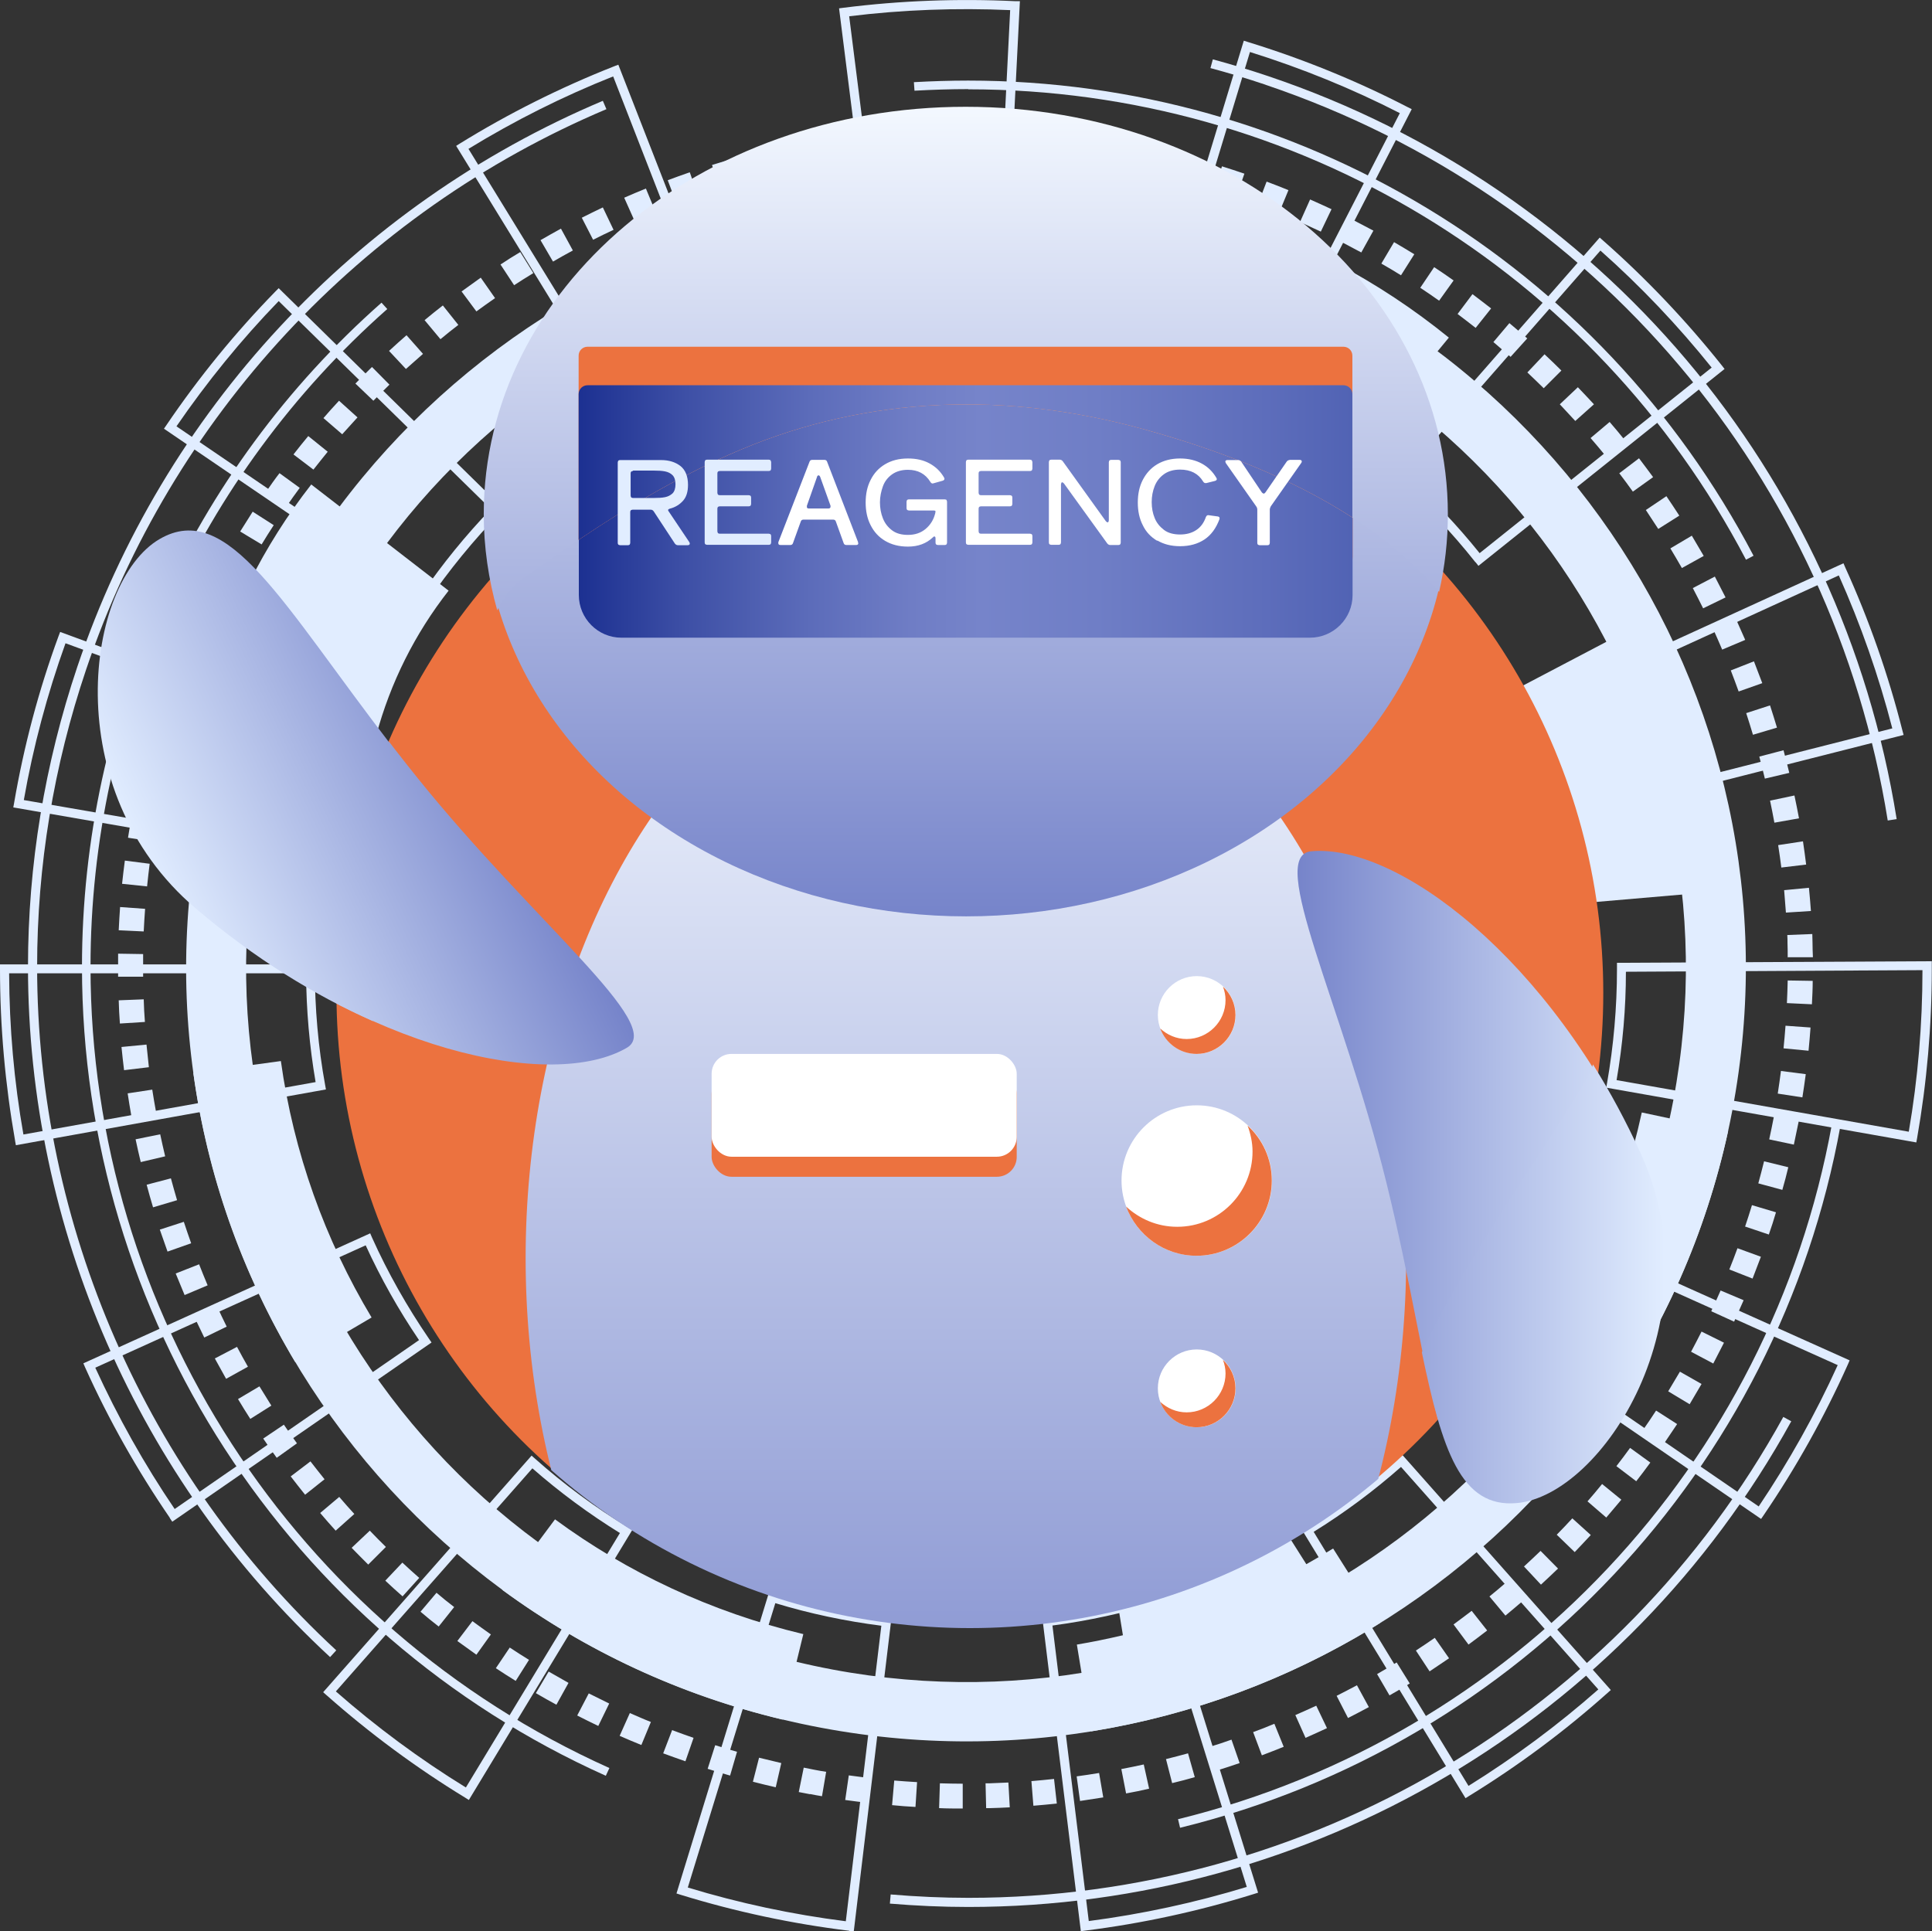 <?xml version="1.0" encoding="UTF-8"?>
<svg id="a" xmlns="http://www.w3.org/2000/svg" xmlns:xlink="http://www.w3.org/1999/xlink" viewBox="0 0 97.33 97.31">
  <rect x="0" y="0" width="97.33" height="97.31" fill="#333333" stroke="none"/>
  <defs>
    <clipPath id="b">
      <circle cx="48.86" cy="50.12" r="31.91" style="fill: none;"/>
    </clipPath>
    <linearGradient id="c" data-name="Dégradé sans nom 7" x1="3596.57" y1="95.13" x2="3596.57" y2="31.66" gradientTransform="translate(3645.23) rotate(-180) scale(1 -1)" gradientUnits="userSpaceOnUse">
      <stop offset="0" stop-color="#7684ca"/>
      <stop offset="1" stop-color="#f3f8ff"/>
    </linearGradient>
    <linearGradient id="d" data-name="Dégradé sans nom 37" x1="3596.55" y1="46.17" x2="3596.55" y2="5.11" gradientTransform="translate(3645.23) rotate(-180) scale(1 -1)" gradientUnits="userSpaceOnUse">
      <stop offset="0" stop-color="#7684ca"/>
      <stop offset="1" stop-color="#f3f8ff"/>
    </linearGradient>
    <linearGradient id="e" data-name="Dégradé sans nom 47" x1="3561.21" y1="59.48" x2="3579.85" y2="59.48" gradientTransform="translate(3645.23) rotate(-180) scale(1 -1)" gradientUnits="userSpaceOnUse">
      <stop offset="0" stop-color="#e1edff"/>
      <stop offset="1" stop-color="#7684ca"/>
    </linearGradient>
    <linearGradient id="f" data-name="Dégradé sans nom 47" x1="-2771.16" y1="2870.63" x2="-2752.51" y2="2870.63" gradientTransform="translate(3733.93 1473.44) rotate(-25.04) scale(1 -1)" xlink:href="#e"/>
    <linearGradient id="g" data-name="Dégradé sans nom 53" x1="3577.08" y1="25.64" x2="3616.06" y2="25.64" gradientTransform="translate(-3547.91 51.28) scale(1 -1)" gradientUnits="userSpaceOnUse">
      <stop offset="0" stop-color="#5163b4"/>
      <stop offset=".11" stop-color="#5d6dbb"/>
      <stop offset=".33" stop-color="#6f7ec6"/>
      <stop offset=".48" stop-color="#7684ca"/>
      <stop offset=".57" stop-color="#6f7dc5"/>
      <stop offset=".7" stop-color="#5c6cba"/>
      <stop offset=".86" stop-color="#3e50a6"/>
      <stop offset="1" stop-color="#1c3091"/>
    </linearGradient>
    <linearGradient id="h" data-name="Dégradé sans nom 47" x1="3561.33" y1="64.69" x2="3579.97" y2="64.69" xlink:href="#e"/>
    <linearGradient id="i" data-name="Dégradé sans nom 47" x1="-2771.17" y1="2873.94" x2="-2752.53" y2="2873.94" gradientTransform="translate(3733.93 1473.44) rotate(-25.04) scale(1 -1)" xlink:href="#e"/>
    <linearGradient id="j" data-name="Dégradé sans nom 37" x1="3596.57" y1="46.43" x2="3596.57" y2="5.37" xlink:href="#d"/>
    <linearGradient id="k" data-name="Dégradé sans nom 53" x1="3577.1" y1="23.3" x2="3616.08" y2="23.3" gradientTransform="translate(3645.23) rotate(-180) scale(1 -1)" xlink:href="#g"/>
  </defs>
  <g>
    <path d="M43.98,39.26s.02,.03,.06,.05c.2,.08,.36,.21,.48,.38,.12,.17,.19,.38,.19,.63,0,.9-.51,1.34-1.53,1.34h-2.37s-.07-.01-.1-.03c-.02-.02-.03-.06-.03-.1v-4.34s.01-.07,.03-.1c.02-.02,.06-.04,.1-.04h2.14c.53,0,.93,.09,1.21,.27,.28,.18,.42,.49,.42,.93,0,.18-.04,.36-.13,.54-.09,.18-.22,.32-.41,.42-.04,.02-.06,.04-.06,.06Zm-2.48-1.6c-.1,0-.14,.04-.14,.13v1.05s.01,.07,.03,.1c.02,.02,.06,.04,.1,.04h1.46c.36,0,.6-.06,.72-.18s.17-.28,.17-.48c0-.18-.04-.32-.13-.42-.09-.09-.19-.15-.31-.18-.12-.03-.27-.04-.45-.05-.08,0-.57,0-1.44,0Zm-.11,3.36s.06,.04,.1,.04h1.34c.22,0,.41-.01,.56-.04s.28-.09,.4-.2c.11-.11,.17-.28,.17-.5s-.05-.39-.16-.5c-.11-.11-.23-.18-.37-.2-.14-.03-.3-.04-.48-.04h-1.46s-.07,.01-.1,.03c-.02,.02-.03,.06-.03,.1v1.22s.01,.07,.03,.1Z" style="fill: #fff;"/>
    <path d="M46.17,41.62s-.06,.03-.1,.03h-.42s-.07-.01-.1-.03c-.02-.02-.03-.06-.03-.1v-4.34s.01-.07,.03-.1c.02-.02,.06-.04,.1-.04h.42s.07,.01,.1,.04c.02,.02,.03,.05,.03,.1v4.34s-.01,.07-.03,.1Z" style="fill: #fff;"/>
    <path d="M50.93,37.09s.03,.05,.03,.1v.34s-.01,.07-.03,.1-.06,.04-.1,.04h-2.65s-.07,.01-.1,.03-.03,.06-.03,.1v1.05s.01,.07,.03,.1c.02,.02,.06,.04,.1,.04h1.57s.07,.01,.1,.03c.02,.02,.03,.06,.03,.1v.34s-.01,.07-.03,.1c-.02,.02-.06,.03-.1,.03h-1.57s-.07,.01-.1,.03c-.02,.02-.03,.06-.03,.1v1.22s.01,.07,.03,.1c.02,.02,.06,.04,.1,.04h2.65s.07,.01,.1,.03c.02,.02,.03,.06,.03,.1v.34s-.01,.07-.03,.1c-.02,.02-.06,.03-.1,.03h-3.33s-.07-.01-.1-.03c-.02-.02-.03-.06-.03-.1v-4.34s.01-.07,.03-.1c.02-.02,.06-.04,.1-.04h3.33s.07,.01,.1,.04Z" style="fill: #fff;"/>
    <path d="M55.02,40.43s.04,0,.05-.03c.01-.02,.02-.05,.02-.08v-3.13s.01-.07,.03-.1,.06-.04,.1-.04h.39s.07,.01,.1,.04c.02,.02,.04,.05,.04,.1v4.34s-.01,.07-.04,.1-.06,.03-.1,.03h-.44c-.07,0-.12-.03-.16-.08l-2.34-3.24s-.06-.06-.09-.06c-.02,0-.04,.01-.05,.03s-.02,.05-.02,.09v3.13s-.01,.07-.04,.1-.06,.03-.1,.03h-.4s-.08-.01-.1-.03-.04-.06-.04-.1v-4.34s.01-.07,.04-.1c.02-.02,.06-.04,.1-.04h.46c.07,0,.12,.03,.16,.08l2.33,3.23s.06,.06,.09,.06Z" style="fill: #fff;"/>
    <path d="M58.38,40.54s.03,0,.05-.03c.02-.02,.03-.04,.04-.06l1.22-3.3c.02-.07,.08-.11,.15-.11h.45s.07,0,.09,.03c.02,.02,.03,.04,.03,.07,0,.01,0,.03-.01,.06l-1.62,4.35c-.02,.07-.08,.11-.15,.11h-.49c-.08,0-.12-.04-.15-.11l-1.62-4.35s-.01-.04-.01-.06c0-.03,.01-.05,.03-.07,.02-.02,.05-.03,.09-.03h.45c.08,0,.13,.04,.15,.11l1.22,3.3c.03,.06,.05,.09,.09,.09Z" style="fill: #fff;"/>
    <path d="M64.57,37.09s.03,.05,.03,.1v.34s-.01,.07-.03,.1-.06,.04-.1,.04h-2.65s-.07,.01-.1,.03c-.02,.02-.04,.06-.04,.1v1.05s.01,.07,.04,.1c.02,.02,.05,.04,.1,.04h1.57s.07,.01,.1,.03c.02,.02,.03,.06,.03,.1v.34s-.01,.07-.03,.1c-.02,.02-.06,.03-.1,.03h-1.57s-.07,.01-.1,.03-.04,.06-.04,.1v1.22s.01,.07,.04,.1c.02,.02,.05,.04,.1,.04h2.65s.07,.01,.1,.03c.02,.02,.03,.06,.03,.1v.34s-.01,.07-.03,.1c-.02,.02-.06,.03-.1,.03h-3.33s-.07-.01-.1-.03-.04-.06-.04-.1v-4.34s.01-.07,.04-.1c.02-.02,.05-.04,.1-.04h3.33s.07,.01,.1,.04Z" style="fill: #fff;"/>
    <path d="M68.66,40.43s.04,0,.05-.03c.01-.02,.02-.05,.02-.08v-3.13s.01-.07,.03-.1,.06-.04,.1-.04h.39s.07,.01,.1,.04c.02,.02,.04,.05,.04,.1v4.34s-.01,.07-.04,.1-.06,.03-.1,.03h-.44c-.07,0-.12-.03-.16-.08l-2.34-3.24s-.06-.06-.09-.06c-.02,0-.04,.01-.05,.03s-.02,.05-.02,.09v3.13s-.01,.07-.04,.1-.06,.03-.1,.03h-.4s-.08-.01-.1-.03-.04-.06-.04-.1v-4.34s.01-.07,.04-.1c.02-.02,.06-.04,.1-.04h.46c.07,0,.12,.03,.16,.08l2.33,3.23s.06,.06,.09,.06Z" style="fill: #fff;"/>
    <path d="M71.36,41.51c-.28-.15-.49-.35-.62-.62s-.2-.56-.2-.9v-2.81s.01-.07,.03-.1,.06-.04,.1-.04h.45s.07,.01,.1,.04c.02,.02,.04,.05,.04,.1v2.75c0,.33,.08,.61,.25,.83,.17,.23,.47,.34,.91,.34s.75-.11,.92-.34c.17-.23,.25-.5,.25-.83v-2.75s.01-.07,.03-.1c.02-.02,.06-.04,.1-.04h.45s.07,.01,.1,.04,.03,.05,.03,.1v2.81c0,.34-.07,.64-.2,.9s-.34,.47-.63,.62c-.28,.15-.63,.22-1.05,.22s-.76-.07-1.04-.22Z" style="fill: #fff;"/>
    <path d="M78.98,37.09s.03,.05,.03,.1v.34s-.01,.07-.03,.1-.06,.04-.1,.04h-2.65s-.07,.01-.1,.03c-.02,.02-.04,.06-.04,.1v1.05s.01,.07,.04,.1c.02,.02,.05,.04,.1,.04h1.57s.07,.01,.1,.03c.02,.02,.03,.06,.03,.1v.34s-.01,.07-.03,.1c-.02,.02-.06,.03-.1,.03h-1.57s-.07,.01-.1,.03-.04,.06-.04,.1v1.22s.01,.07,.04,.1c.02,.02,.05,.04,.1,.04h2.65s.07,.01,.1,.03c.02,.02,.03,.06,.03,.1v.34s-.01,.07-.03,.1c-.02,.02-.06,.03-.1,.03h-3.33s-.07-.01-.1-.03-.04-.06-.04-.1v-4.34s.01-.07,.04-.1c.02-.02,.05-.04,.1-.04h3.33s.07,.01,.1,.04Z" style="fill: #fff;"/>
  </g>
  <g>
    <g>
      <g>
        <path d="M33.8,17.31c2.76-1.54,5.84-2.54,9.05-2.9l.56,4.9c-2.53,.28-4.94,1.06-7.18,2.3l-2.43-4.3Z" style="fill: #e1edff;"/>
        <path d="M40.37,86.85c21.2,4.55,42.11-8.83,46.69-29.87,4.58-21.04-8.9-41.79-30.1-46.33C35.75,6.11,14.85,19.48,10.27,40.52c-4.58,21.04,8.9,41.79,30.1,46.33ZM13.22,41.16c4.23-19.42,23.52-31.77,43.1-27.57,19.57,4.2,32.01,23.34,27.79,42.77-4.23,19.42-23.52,31.77-43.1,27.57-19.57-4.2-32.01-23.34-27.79-42.77Z" style="fill: #e1edff;"/>
        <path d="M40.47,82.33l-1.05,4.31c-5.14-1.23-9.88-3.43-14.11-6.53l2.65-3.56c3.63,2.67,7.85,4.67,12.5,5.78Z" style="fill: #e1edff;"/>
        <path d="M10.48,34.81c1.03-3.8,2.78-7.3,5.2-10.4l2.64,2.04,4.28,3.31c-1.7,2.17-2.93,4.63-3.65,7.3l-5.24-1.39-3.23-.86Z" style="fill: #e1edff;"/>
        <path d="M87.06,56.98c-1.12,5.13-3.21,9.89-6.23,14.16l-3.64-2.54c2.59-3.67,4.51-7.9,5.52-12.55l4.35,.93Z" style="fill: #e1edff;"/>
        <path d="M14.15,53.46c.64,4.61,2.22,9,4.57,12.92l-3.84,2.26c-2.7-4.51-4.43-9.41-5.14-14.58l4.41-.6Z" style="fill: #e1edff;"/>
        <path d="M58.76,17.49l2.03-6.87c4.58,1.33,8.69,3.54,12.2,6.39l-4.57,5.54c-2.86-2.32-6.11-4.02-9.66-5.06Z" style="fill: #e1edff;"/>
        <path d="M56.16,79.87c2.97-.48,5.78-1.53,8.34-3.13l1.31,2.07c.46-.26,.91-.52,1.35-.79l2.37,3.75c-4.47,2.79-9.37,4.62-14.56,5.46l-.72-4.37c.78-.13,1.55-.29,2.32-.47l-.41-2.52Z" style="fill: #e1edff;"/>
        <path d="M85.79,44.98l-7.2,.62c-.32-3.65-1.37-7.15-3.1-10.41l6.38-3.35c2.15,4.03,3.51,8.48,3.92,13.13Z" style="fill: #e1edff;"/>
      </g>
      <path d="M49.68,91.1l-.03-1.25h.2c.32-.01,.63-.03,.95-.04l.07,1.25c-.33,.02-.65,.03-.98,.04h-.21Zm-2.37,0l.04-1.25c.38,.01,.77,.02,1.15,.02v1.25c-.4,0-.8,0-1.19-.02Zm4.64-1.36c.38-.03,.77-.07,1.15-.11l.14,1.24c-.39,.04-.79,.08-1.18,.11l-.1-1.25Zm-7.01,1.22l.11-1.25c.38,.03,.77,.06,1.15,.08l-.08,1.25c-.39-.02-.79-.05-1.18-.09Zm9.3-1.46c.38-.05,.76-.11,1.13-.17l.21,1.23c-.39,.06-.78,.12-1.17,.18l-.17-1.24Zm-11.66,1.19l.18-1.24c.38,.05,.76,.1,1.14,.15l-.14,1.24c-.39-.04-.78-.1-1.18-.15Zm13.92-1.56c.38-.07,.75-.15,1.12-.23l.27,1.22c-.38,.09-.77,.17-1.16,.24l-.24-1.23Zm-15.69,1.27c-.19-.04-.38-.07-.57-.11l.25-1.23c.18,.04,.37,.07,.55,.11,.19,.04,.39,.07,.58,.1l-.21,1.23c-.2-.03-.4-.07-.6-.11Zm17.93-1.77c.37-.09,.74-.19,1.11-.29l.34,1.2c-.38,.11-.76,.21-1.14,.3l-.31-1.21Zm-20.81,1.14l.31-1.21c.37,.09,.74,.18,1.12,.27l-.28,1.22c-.39-.09-.77-.18-1.15-.28Zm23.02-1.76c.37-.11,.73-.23,1.09-.36l.41,1.18c-.37,.13-.75,.25-1.13,.37l-.38-1.19Zm-25.3,1.11l.38-1.19c.37,.11,.73,.23,1.1,.33l-.35,1.2c-.38-.11-.76-.22-1.13-.34Zm27.48-1.85c.36-.13,.72-.27,1.07-.42l.47,1.16c-.37,.15-.73,.29-1.1,.43l-.44-1.17Zm-29.72,1.07l.45-1.17c.36,.13,.72,.27,1.08,.39l-.41,1.18c-.37-.13-.75-.26-1.12-.4Zm31.85-1.93c.35-.15,.7-.31,1.05-.47l.54,1.13c-.36,.17-.72,.33-1.08,.49l-.51-1.14Zm-34.04,1.04l.51-1.14c.35,.15,.7,.31,1.06,.45l-.48,1.16c-.37-.15-.73-.3-1.09-.46Zm36.12-2.01c.34-.17,.68-.35,1.02-.53l.6,1.1c-.35,.19-.7,.37-1.05,.55l-.57-1.11Zm-38.26,.99l.58-1.11c.34,.17,.69,.34,1.03,.51l-.55,1.13c-.36-.17-.71-.35-1.07-.53Zm40.29-2.08c.33-.19,.66-.39,.99-.59l.66,1.06c-.34,.21-.68,.41-1.02,.6l-.63-1.08Zm-42.37,.95l.64-1.08c.33,.19,.67,.38,1,.57l-.61,1.1c-.35-.19-.69-.38-1.03-.58Zm44.33-2.14c.32-.21,.64-.42,.95-.64l.72,1.03c-.32,.22-.65,.44-.98,.66l-.69-1.05Zm-46.35,.89l.7-1.04c.32,.21,.64,.42,.97,.62l-.67,1.06c-.34-.21-.67-.42-1-.64Zm48.24-2.2c.31-.23,.62-.46,.92-.69l.78,.99c-.31,.24-.63,.48-.94,.71l-.75-1.01Zm-50.18,.83l.76-1c.31,.23,.62,.45,.93,.67l-.73,1.02c-.32-.23-.64-.46-.96-.69Zm51.99-2.24c.3-.24,.59-.49,.88-.74l.83,.94c-.3,.26-.6,.51-.9,.76l-.8-.96Zm-53.85,.77l.81-.96c.29,.25,.59,.49,.89,.72l-.78,.98c-.31-.24-.62-.49-.92-.75Zm55.59-2.28c.28-.26,.56-.52,.84-.79l.88,.89c-.28,.27-.57,.54-.86,.81l-.86-.92Zm-57.36,.71l.86-.91c.28,.26,.56,.52,.85,.77l-.84,.93c-.3-.26-.59-.53-.88-.8Zm59.01-2.31c.27-.27,.53-.55,.79-.83l.93,.84c-.27,.29-.54,.58-.81,.86l-.9-.87Zm-60.7,.65l.91-.86c.27,.28,.53,.55,.81,.82l-.89,.89c-.28-.28-.56-.56-.83-.84Zm62.25-2.33c.25-.29,.5-.58,.74-.88l.97,.79c-.25,.3-.51,.61-.76,.9l-.95-.82Zm-63.84,.58l.96-.81c.25,.29,.5,.58,.76,.86l-.94,.84c-.26-.29-.53-.59-.78-.89Zm65.3-2.36c.23-.3,.47-.61,.69-.92l1.02,.74c-.23,.32-.47,.63-.71,.94l-1-.76Zm-66.79,.52l1-.76c.23,.3,.47,.6,.71,.9l-.98,.78c-.25-.31-.49-.62-.73-.93Zm68.15-2.37c.22-.31,.43-.63,.64-.95l1.06,.68c-.22,.33-.44,.66-.66,.98l-1.04-.71Zm-69.53,.46l1.04-.7c.22,.32,.43,.63,.66,.94l-1.02,.73c-.23-.32-.46-.64-.68-.97Zm70.78-2.38c.2-.33,.39-.66,.59-.99l1.09,.62c-.2,.34-.4,.68-.6,1.02l-1.08-.65Zm-72.05,.39l1.08-.64c.2,.33,.4,.65,.6,.97l-1.06,.67c-.21-.33-.42-.66-.62-1Zm73.2-2.38c.18-.34,.36-.68,.53-1.02l1.13,.56c-.18,.35-.36,.7-.54,1.05l-1.11-.59Zm-74.36,.33l1.11-.58c.18,.34,.36,.67,.55,1l-1.1,.61c-.19-.34-.38-.69-.57-1.03Zm75.38-2.38c.16-.35,.32-.69,.47-1.04l1.16,.49c-.16,.36-.32,.72-.48,1.08l-1.14-.52Zm-76.43,.27l1.15-.52c.16,.35,.32,.69,.49,1.03l-1.13,.55c-.17-.35-.34-.71-.51-1.06Zm77.34-2.37c.14-.35,.28-.71,.41-1.07l1.18,.43c-.14,.37-.28,.74-.42,1.1l-1.17-.46Zm-78.26,.2l1.17-.46c.14,.35,.28,.71,.43,1.06l-1.16,.49c-.15-.36-.3-.72-.45-1.09Zm79.05-2.35c.12-.36,.24-.72,.35-1.09l1.21,.36c-.11,.38-.23,.75-.36,1.12l-1.19-.4Zm-79.85,.14l1.2-.39c.12,.36,.24,.72,.37,1.08l-1.19,.42c-.13-.37-.26-.74-.39-1.11Zm80.52-2.33c.1-.37,.2-.74,.29-1.11l1.22,.3c-.09,.38-.19,.76-.3,1.14l-1.22-.33Zm-81.19,.07l1.22-.32c.1,.37,.2,.73,.31,1.1l-1.21,.36c-.11-.37-.22-.75-.32-1.13Zm81.74-2.29c.08-.37,.16-.75,.23-1.12v-.05s1.25,.23,1.25,.23v.06c-.08,.39-.16,.77-.24,1.15l-1.23-.26Zm-82.29,0l1.23-.25c.08,.37,.16,.74,.25,1.11l-1.23,.29c-.09-.38-.18-.76-.26-1.15Zm82.72-2.31c.06-.38,.11-.75,.16-1.13l1.25,.16c-.05,.39-.11,.78-.17,1.17l-1.24-.19Zm-83.14,0l1.25-.19c.06,.38,.12,.75,.19,1.12l-1.24,.22c-.07-.38-.13-.77-.19-1.16Zm83.43-2.27c.04-.38,.07-.76,.1-1.14l1.26,.09c-.03,.39-.06,.78-.1,1.17l-1.25-.12Zm-83.72-.07l1.25-.12c.04,.38,.08,.76,.12,1.14l-1.25,.15c-.05-.39-.09-.78-.13-1.17Zm83.89-2.21c.02-.38,.03-.76,.04-1.14l1.26,.02c0,.39-.02,.78-.04,1.18l-1.26-.06Zm-84.04-.14l1.26-.05c.01,.38,.03,.76,.06,1.14l-1.26,.08c-.03-.39-.05-.78-.06-1.18Zm84.08-2.15c0-.24,0-.49-.01-.73,0-.14,0-.27-.01-.41l1.26-.05c0,.14,.01,.28,.01,.42,0,.25,.01,.5,.02,.75h-1.26Zm-84.11,.98c0-.39,0-.78,0-1.18l1.26,.02c0,.38,0,.76,0,1.14h-1.26Zm83.93-4.38l1.25-.12c.04,.39,.07,.78,.1,1.17l-1.26,.08c-.03-.38-.06-.76-.09-1.14ZM5.98,46.88c.02-.39,.04-.78,.07-1.18l1.26,.09c-.03,.38-.05,.76-.07,1.14l-1.26-.06Zm83.6-4.3l1.25-.19c.06,.39,.11,.78,.16,1.17l-1.25,.15c-.05-.38-.1-.76-.16-1.13Zm-83.43,1.95c.04-.39,.09-.78,.14-1.17l1.25,.16c-.05,.38-.09,.76-.13,1.14l-1.25-.13Zm83.02-4.19l1.23-.26c.08,.38,.16,.77,.23,1.15l-1.24,.22c-.07-.37-.14-.75-.22-1.12Zm-82.72,1.86c.06-.39,.13-.77,.2-1.16l1.24,.23c-.07,.38-.14,.75-.19,1.13l-1.24-.19Zm82.18-4.08l1.22-.32c.1,.38,.2,.76,.29,1.14l-1.23,.29c-.09-.37-.18-.74-.28-1.11Zm-81.75,1.76c.08-.39,.17-.77,.26-1.15l1.22,.3c-.09,.37-.18,.74-.26,1.11l-1.23-.26Zm81.09-3.95l1.2-.39c.12,.37,.24,.75,.35,1.12l-1.21,.36c-.11-.36-.22-.73-.34-1.09Zm-80.54,1.66c.1-.38,.21-.76,.33-1.13l1.21,.36c-.11,.36-.22,.73-.32,1.1l-1.22-.33Zm79.76-3.81l1.17-.46c.14,.36,.28,.73,.42,1.1l-1.19,.42c-.13-.36-.26-.71-.4-1.07Zm-79.07,1.55c.13-.37,.26-.74,.39-1.11l1.18,.43c-.13,.36-.26,.72-.38,1.08l-1.2-.39Zm78.17-3.65l1.15-.52c.16,.36,.32,.72,.48,1.08l-1.16,.49c-.15-.35-.3-.7-.46-1.05Zm-77.36,1.44c.15-.37,.3-.73,.45-1.09l1.16,.49c-.15,.35-.3,.7-.44,1.06l-1.17-.46Zm76.35-3.49l1.11-.58c.18,.35,.36,.7,.54,1.05l-1.13,.55c-.17-.34-.34-.68-.52-1.02Zm-75.41,1.32c.17-.36,.34-.71,.51-1.06l1.13,.56c-.17,.34-.34,.68-.5,1.03l-1.14-.52Zm74.28-3.32l1.08-.64c.2,.34,.4,.68,.6,1.02l-1.1,.61c-.19-.33-.38-.66-.58-.99Zm-73.23,1.2c.19-.35,.38-.69,.57-1.04l1.09,.62c-.19,.33-.38,.67-.56,1l-1.11-.59Zm71.99-3.13l1.04-.7c.22,.33,.44,.65,.65,.98l-1.06,.67c-.21-.32-.42-.64-.63-.96Zm-70.81,1.08c.21-.34,.42-.67,.63-1l1.06,.68c-.21,.32-.41,.64-.61,.97l-1.08-.65Zm69.47-2.93l1-.76c.24,.31,.47,.63,.71,.95l-1.02,.73c-.22-.31-.45-.62-.68-.92Zm-68.18,.95c.22-.32,.45-.65,.69-.96l1.02,.74c-.23,.31-.45,.62-.67,.94l-1.04-.71Zm66.74-2.73l.96-.81c.26,.3,.51,.6,.76,.91l-.98,.78c-.24-.3-.49-.59-.74-.88Zm-65.34,.82c.24-.31,.49-.62,.74-.92l.98,.79c-.24,.3-.48,.59-.72,.9l-1-.76Zm63.79-2.52l.91-.86c.27,.28,.54,.57,.81,.86l-.94,.84c-.26-.28-.52-.56-.78-.84Zm-62.29,.7c.26-.3,.52-.59,.79-.88l.93,.84c-.26,.28-.51,.57-.77,.85l-.95-.82Zm60.66-2.31l.86-.91c.29,.27,.57,.54,.85,.82l-.89,.89c-.27-.27-.55-.53-.83-.8Zm-59.05,.57c.28-.28,.55-.56,.84-.84l.88,.89c-.27,.27-.55,.54-.81,.81l-.91-.87Zm57.33-2.09l.81-.96c.3,.25,.6,.51,.9,.77l-.84,.93c-.29-.25-.58-.5-.87-.75Zm-55.63,.44c.29-.27,.58-.53,.88-.79l.83,.94c-.29,.25-.57,.51-.86,.76l-.86-.92Zm53.83-1.86l.75-1c.32,.24,.63,.48,.94,.72l-.78,.98c-.3-.24-.61-.47-.91-.7Zm-52.04,.31c.3-.25,.61-.5,.92-.74l.78,.98c-.3,.23-.6,.47-.9,.72l-.8-.96Zm50.16-1.63l.7-1.04c.33,.22,.66,.44,.98,.67l-.73,1.02c-.31-.22-.63-.44-.95-.65Zm-48.29,.18c.32-.23,.64-.46,.96-.69l.72,1.03c-.31,.22-.63,.44-.94,.67l-.75-1.01Zm46.33-1.4l.64-1.08c.34,.2,.68,.4,1.02,.61l-.67,1.06c-.33-.2-.65-.4-.99-.59Zm-44.38,.05c.33-.22,.66-.43,1-.63l.66,1.06c-.33,.2-.65,.4-.97,.61l-.69-1.05Zm42.36-1.15l.57-1.11c.35,.18,.7,.37,1.05,.55l-.61,1.1c-.34-.18-.68-.36-1.02-.54Zm-40.34-.08c.34-.2,.69-.39,1.03-.58l.6,1.1c-.34,.18-.67,.37-1,.56l-.63-1.08Zm38.26-.91l.51-1.14c.36,.16,.72,.32,1.08,.49l-.54,1.13c-.35-.16-.69-.32-1.04-.48Zm-36.18-.22c.35-.18,.71-.35,1.06-.52l.54,1.13c-.35,.16-.69,.33-1.03,.5l-.57-1.11Zm34.05-.65l.45-1.17c.37,.14,.74,.28,1.1,.43l-.48,1.16c-.35-.14-.71-.28-1.07-.42Zm-31.91-.36c.36-.16,.72-.31,1.09-.46l.48,1.16c-.35,.14-.71,.29-1.06,.45l-.51-1.14Zm29.73-.39l.38-1.19c.38,.12,.75,.24,1.13,.37l-.41,1.18c-.36-.12-.73-.24-1.09-.36Zm-27.54-.49c.37-.14,.74-.27,1.11-.4l.41,1.18c-.36,.12-.72,.25-1.08,.39l-.44-1.17Zm25.32-.14l.31-1.21c.38,.1,.77,.2,1.15,.31l-.35,1.2c-.37-.1-.74-.2-1.11-.3Zm-23.08-.63c.38-.12,.75-.23,1.13-.34l.34,1.2c-.37,.1-.74,.21-1.1,.33l-.38-1.19Zm20.84,.12l.25-1.23c.39,.08,.78,.16,1.16,.25l-.28,1.22c-.37-.08-.75-.16-1.13-.24Zm-18.56-.76c.38-.1,.77-.19,1.15-.27l.27,1.22c-.37,.08-.75,.17-1.12,.26l-.31-1.21Zm16.29,.38l.18-1.24c.39,.06,.78,.12,1.17,.18l-.21,1.23c-.38-.06-.76-.12-1.14-.18Zm-13.98-.89c.39-.07,.77-.14,1.16-.21l.21,1.23c-.38,.06-.76,.13-1.13,.2l-.24-1.23Zm11.69,.63l.11-1.25c.39,.03,.79,.07,1.18,.12l-.14,1.24c-.38-.04-.76-.08-1.15-.12Zm-9.36-1.01c.39-.05,.78-.1,1.18-.14l.14,1.24c-.38,.04-.76,.09-1.14,.14l-.17-1.24Zm7.06,.88l.04-1.25c.39,.01,.79,.03,1.19,.05l-.07,1.25c-.38-.02-.77-.04-1.15-.05Zm-4.7-1.13c.39-.03,.79-.06,1.18-.08l.07,1.25c-.38,.02-.77,.05-1.15,.08l-.1-1.25Zm2.4,1.13l-.03-1.25c.39,0,.79-.01,1.19-.01v1.25c-.39,0-.77,0-1.16,.01Z" style="fill: #e1edff;"/>
      <g>
        <path d="M59.34,91.66c16.92-4.15,29.85-17.9,32.95-35.03l.43,.08c-3.13,17.3-16.19,31.19-33.27,35.38l-.1-.42ZM4.13,48.71c0-12.79,5.5-24.99,15.09-33.46l.29,.32C10.01,23.97,4.56,36.04,4.56,48.71c0,17.4,10.26,33.24,26.14,40.37l-.18,.39c-16.03-7.19-26.39-23.19-26.39-40.76ZM48.78,4.49c-.9,0-1.81,.03-2.71,.08l-.03-.43c.9-.05,1.82-.08,2.73-.08,16.66,0,31.82,9.17,39.57,23.94l-.38,.2c-7.67-14.62-22.69-23.7-39.18-23.7Z" style="fill: #e1edff;"/>
        <path d="M44.83,95.91l.04-.46c1.3,.11,2.62,.17,3.92,.17,17.09,0,32.82-9.28,41.05-24.23l.4,.22c-8.31,15.09-24.2,24.47-41.46,24.47-1.32,0-2.65-.06-3.96-.17ZM1.41,48.71c0-5.13,.84-10.22,2.49-15.13C8.23,20.74,17.88,10.35,30.37,5.08l.18,.42c-12.37,5.23-21.92,15.52-26.21,28.23-1.64,4.86-2.47,9.9-2.47,14.98,0,13.03,5.49,25.58,15.07,34.44l-.31,.34C6.96,74.55,1.41,61.87,1.41,48.71ZM63.76,4.27c-.92-.31-1.85-.59-2.78-.84l.12-.44c.93,.25,1.88,.54,2.8,.85,16.73,5.64,28.86,19.98,31.65,37.43l-.45,.07c-2.77-17.28-14.78-31.48-31.35-37.07Z" style="fill: #e1edff;"/>
        <path d="M42.79,97.28c-2.87-.35-5.73-.96-8.49-1.81l-.22-.07,4.67-15.2,.22,.07c1.86,.57,3.78,.98,5.71,1.22l.23,.03-1.9,15.8-.23-.03Zm-3.73-16.51l-4.41,14.33c2.59,.79,5.27,1.36,7.96,1.7l1.79-14.89c-1.81-.23-3.61-.61-5.35-1.14Zm13.45,.73l.23-.03c1.93-.24,3.85-.66,5.7-1.23l.22-.07,4.72,15.19-.22,.07c-2.76,.86-5.61,1.48-8.48,1.84l-.23,.03-1.94-15.79Zm5.85-.76c-1.74,.53-3.53,.92-5.34,1.16l1.83,14.89c2.69-.35,5.37-.93,7.96-1.72l-4.45-14.32Zm-34.93,9.83c-2.46-1.5-4.81-3.24-6.98-5.16l-.17-.15,10.5-11.92,.17,.15c1.46,1.3,3.05,2.47,4.71,3.48l.19,.12-8.23,13.6-.19-.12Zm3.39-16.59l-9.9,11.24c2.04,1.79,4.24,3.42,6.55,4.84l7.76-12.82c-1.55-.96-3.03-2.05-4.41-3.26Zm38.73,3.05l.19-.12c1.66-1.02,3.24-2.19,4.7-3.5l.17-.15,10.54,11.89-.17,.15c-2.16,1.93-4.5,3.67-6.96,5.18l-.19,.12-8.27-13.57Zm5.03-3.12c-1.37,1.21-2.85,2.31-4.4,3.27l7.8,12.8c2.3-1.43,4.5-3.06,6.54-4.86l-9.94-11.21Zm-62.02,2.57c-1.64-2.39-3.08-4.94-4.27-7.58l-.09-.21,14.45-6.55,.09,.21c.8,1.78,1.77,3.49,2.87,5.1l.13,.19-13.06,9.03-.13-.19Zm9.87-13.74l-13.63,6.17c1.13,2.47,2.47,4.87,4,7.12l12.31-8.51c-1.03-1.52-1.93-3.12-2.69-4.78Zm57.2,4.81l.13-.19c1.1-1.61,2.06-3.33,2.85-5.11l.09-.21,14.48,6.5-.09,.21c-1.18,2.64-2.61,5.2-4.24,7.59l-.13,.19-13.09-8.98Zm3.3-4.91c-.76,1.66-1.65,3.27-2.67,4.79l12.34,8.47c1.52-2.26,2.86-4.65,3.98-7.12l-13.65-6.13ZM.76,57.47C.26,54.63,0,51.72,0,48.82v-.23H15.86v.23c0,1.97,.17,3.94,.52,5.85l.04,.22L.8,57.7l-.04-.22Zm14.64-8.43H.46c.01,2.73,.25,5.46,.72,8.12l14.72-2.64c-.31-1.8-.47-3.64-.48-5.48Zm65.52,5.75l.04-.22c.33-1.88,.5-3.82,.5-5.75v-.31l15.86-.08v.4c0,2.85-.25,5.72-.74,8.51l-.04,.22-15.62-2.76Zm.99-5.83c0,1.84-.16,3.67-.47,5.46l14.72,2.6c.46-2.67,.69-5.41,.69-8.14l-14.95,.08ZM.67,40.68l.04-.22c.49-2.86,1.24-5.69,2.24-8.41l.08-.21,14.9,5.47-.08,.21c-.67,1.83-1.17,3.73-1.5,5.66l-.04,.22L.67,40.68Zm2.63-8.27c-.92,2.56-1.63,5.22-2.1,7.9l14.73,2.55c.32-1.8,.8-3.58,1.41-5.3l-14.04-5.15Zm77.16,8.3c-.48-1.89-1.13-3.75-1.93-5.52l-.09-.21,14.43-6.6,.09,.21c1.2,2.64,2.17,5.41,2.88,8.22l.06,.22-15.38,3.9-.06-.22Zm12.18-11.72l-13.61,6.22c.74,1.67,1.35,3.41,1.81,5.17l14.49-3.68c-.68-2.64-1.59-5.23-2.7-7.72ZM8.26,21.6l.13-.19c1.62-2.39,3.47-4.66,5.49-6.73l.16-.16,11.34,11.13-.16,.16c-1.36,1.4-2.61,2.93-3.71,4.54l-.13,.19-13.12-8.94Zm5.78-6.43c-1.89,1.95-3.62,4.08-5.15,6.31l12.37,8.43c1.04-1.51,2.2-2.94,3.47-4.26L14.04,15.17Zm60.29,13.16c-1.21-1.53-2.57-2.96-4.04-4.25l-.17-.15,10.47-11.96,.17,.15c2.17,1.91,4.18,4.03,5.98,6.29l.14,.18-12.4,9.92-.14-.18Zm6.3-15.71l-9.87,11.27c1.37,1.22,2.64,2.56,3.78,3.98l11.69-9.35c-1.7-2.12-3.58-4.1-5.61-5.9ZM22.98,7.35l.19-.12c2.46-1.52,5.08-2.83,7.77-3.89l.21-.08,5.78,14.82-.21,.08c-1.81,.71-3.57,1.59-5.23,2.62l-.19,.12L22.98,7.35Zm7.91-3.5c-2.52,1-4.97,2.23-7.29,3.65l7.84,12.77c1.56-.95,3.2-1.77,4.89-2.45L30.89,3.85Zm32.77,15.69c-1.73-.89-3.55-1.64-5.41-2.2l-.22-.07,4.63-15.22,.22,.07c2.76,.85,5.47,1.95,8.04,3.28l.2,.1-7.26,14.14-.2-.1Zm-.69-16.92l-4.36,14.35c1.74,.54,3.44,1.24,5.06,2.06l6.85-13.33c-2.42-1.24-4.96-2.27-7.55-3.08ZM42.27,.42l.23-.03c2.85-.36,5.76-.47,8.65-.33h.23s-.8,15.9-.8,15.9h-.23c-1.96-.11-3.93-.04-5.86,.21l-.23,.03L42.27,.42Zm7.87,15.07l.75-14.98c-2.71-.12-5.44-.02-8.11,.31l1.88,14.88c1.32-.16,2.67-.24,4.01-.24,.49,0,.99,.01,1.48,.03Z" style="fill: #e1edff;"/>
      </g>
    </g>
    <g>
      <circle cx="48.86" cy="50.03" r="31.91" style="fill: #ec723f;"/>
      <g style="clip-path: url(#b);">
        <g>
          <ellipse cx="48.66" cy="63.39" rx="22.18" ry="31.74" style="fill: url(#c);"/>
          <ellipse cx="48.67" cy="25.64" rx="24.29" ry="20.53" style="fill: url(#d);"/>
          <path d="M82.76,58.44c3.83,8.37-1.94,17.24-6.23,17.63-4.29,.39-4.23-6.54-6.68-16.46-2.24-9.08-6.05-16.52-3.79-16.72,4.29-.39,12.02,5.32,16.7,15.55Z" style="fill: url(#e);"/>
          <path d="M9.87,45.76c-7.01-5.96-5.54-16.45-1.82-18.61,3.72-2.17,6.6,4.13,13.02,12.09,5.87,7.28,12.47,12.41,10.51,13.55-3.72,2.17-13.14,.26-21.71-7.03Z" style="fill: url(#f);"/>
          <g>
            <path d="M58.33,51.14c0,1.08,.88,1.96,1.96,1.96s1.96-.88,1.96-1.96-.88-1.96-1.96-1.96-1.96,.88-1.96,1.96Z" style="fill: #fff;"/>
            <path d="M59.78,52.35c1.08,0,1.96-.88,1.96-1.96,0-.24-.05-.47-.13-.68,.39,.36,.63,.87,.63,1.43,0,1.08-.88,1.96-1.96,1.96-.84,0-1.56-.54-1.83-1.28,.35,.32,.81,.53,1.33,.53Z" style="fill: #ec723f;"/>
          </g>
          <g>
            <path d="M58.33,69.95c0,1.08,.88,1.96,1.96,1.96,1.08,0,1.96-.88,1.96-1.96,0-1.08-.88-1.96-1.96-1.96s-1.96,.88-1.96,1.96Z" style="fill: #fff;"/>
            <path d="M59.78,71.16c1.08,0,1.96-.88,1.96-1.96,0-.24-.05-.47-.13-.68,.39,.36,.63,.87,.63,1.43,0,1.08-.88,1.96-1.96,1.96-.84,0-1.56-.54-1.83-1.28,.35,.32,.81,.53,1.33,.53Z" style="fill: #ec723f;"/>
          </g>
          <g>
            <path d="M56.5,59.48c0,2.09,1.7,3.79,3.79,3.79s3.79-1.7,3.79-3.79c0-2.09-1.7-3.79-3.79-3.79s-3.79,1.7-3.79,3.79Z" style="fill: #fff;"/>
            <path d="M59.31,61.81c2.09,0,3.79-1.7,3.79-3.79,0-.46-.1-.9-.25-1.31,.75,.69,1.22,1.67,1.22,2.77,0,2.09-1.7,3.79-3.79,3.79-1.63,0-3.01-1.04-3.55-2.48,.68,.63,1.58,1.02,2.57,1.02Z" style="fill: #ec723f;"/>
          </g>
          <rect x="35.86" y="54.12" width="15.37" height="5.18" rx="1" ry="1" transform="translate(87.08 113.41) rotate(-180)" style="fill: #ec723f;"/>
          <rect x="35.86" y="53.1" width="15.37" height="5.18" rx="1" ry="1" transform="translate(87.08 111.38) rotate(-180)" style="fill: #fff;"/>
          <path d="M31.32,17.21h34.68c1.19,0,2.15,.97,2.15,2.15v8.67c0,1.19-.96,2.15-2.15,2.15H31.32c-1.19,0-2.15-.96-2.15-2.15v-8.67c0-1.19,.96-2.15,2.15-2.15Z" transform="translate(97.31 47.4) rotate(-180)" style="fill: #ec723f;"/>
          <path d="M31.32,19.15h34.68c1.19,0,2.15,.97,2.15,2.15v8.67c0,1.19-.96,2.15-2.15,2.15H31.32c-1.19,0-2.15-.96-2.15-2.15v-8.67c0-1.19,.97-2.15,2.15-2.15Z" transform="translate(97.31 51.28) rotate(-180)" style="fill: url(#g);"/>
        </g>
      </g>
      <path d="M82.65,58.1c-.73-1.6-1.54-3.1-2.4-4.47-.07,.25-.18,.49-.31,.72-1.52,2.52-3.17,4.96-4.75,7.44-.78,1.23-1.54,2.47-2.24,3.75-.3,.55-.59,1.1-.87,1.65-.16,.31-.3,.63-.45,.95,1.02,4.9,1.95,7.85,4.79,7.59,4.29-.39,10.06-9.26,6.23-17.63Z" style="fill: url(#h);"/>
      <path d="M19.24,39.4c-.07-.68,.13-1.3,.49-1.83-5.51-7.14-8.24-12.42-11.69-10.41-3.72,2.17-5.19,12.65,1.82,18.61,2.96,2.52,6.03,4.4,8.93,5.68,.17-4.02,.87-8.03,.46-12.06Z" style="fill: url(#i);"/>
      <g>
        <path d="M26.45,29.07c3.44-2.46,6.94-4.76,10.85-6.41,6.51-2.75,13.47-2.91,20.23-1.06,5.29,1.45,11.27,3.89,14.97,8.22,.29-1.27,.44-2.57,.44-3.91,0-11.34-10.87-20.53-24.29-20.53S24.37,14.56,24.37,25.9c0,1.67,.24,3.29,.68,4.85,.3-.66,.8-1.25,1.39-1.68Z" style="fill: url(#j);"/>
        <path d="M37.3,22.66c6.51-2.75,13.47-2.91,20.23-1.06,3.52,.96,7.34,2.37,10.6,4.47v-8.15c0-.25-.2-.45-.45-.45H29.6c-.25,0-.45,.2-.45,.45v9.28c2.59-1.74,5.26-3.32,8.15-4.54Z" style="fill: #ec723f;"/>
        <path d="M37.3,22.66c6.51-2.75,13.47-2.91,20.23-1.06,3.52,.96,7.34,2.37,10.6,4.47v-6.21c0-.25-.2-.45-.45-.45H29.6c-.25,0-.45,.2-.45,.45v7.34c2.59-1.74,5.26-3.32,8.15-4.54Z" style="fill: url(#k);"/>
      </g>
    </g>
    <g>
      <path d="M33.66,25.7s0,.04,.03,.07l1.04,1.55s.02,.04,.02,.07c0,.05-.04,.08-.11,.08h-.49c-.06,0-.11-.03-.15-.08l-1.07-1.63c-.04-.05-.08-.08-.15-.08h-.91s-.07,.01-.09,.03-.03,.05-.03,.09v1.55s-.01,.07-.03,.09-.05,.03-.09,.03h-.39s-.07-.01-.09-.03c-.02-.02-.03-.05-.03-.09v-4.05s.01-.07,.03-.09c.02-.02,.05-.03,.09-.03h2.06c.4,0,.72,.1,.98,.3,.25,.2,.38,.52,.38,.95,0,.34-.08,.61-.25,.8s-.39,.33-.67,.4c-.06,.02-.09,.05-.09,.09Zm-1.77-1.97s-.07,.01-.09,.03-.03,.05-.03,.09v1.12s.01,.07,.03,.09,.05,.03,.09,.03h1.06c.22,0,.4-.01,.55-.04s.27-.09,.38-.19c.1-.1,.15-.26,.15-.46s-.05-.36-.15-.46c-.1-.1-.23-.16-.38-.19s-.33-.04-.55-.04h-1.06Z" style="fill: #e1edff;"/>
      <path d="M38.82,23.2s.03,.05,.03,.09v.32s-.01,.07-.03,.09-.05,.03-.09,.03h-2.47s-.07,.01-.09,.03-.03,.05-.03,.09v.98s.01,.07,.03,.09,.05,.03,.09,.03h1.46s.07,.01,.09,.03,.03,.05,.03,.09v.32s-.01,.07-.03,.09-.05,.03-.09,.03h-1.46s-.07,.01-.09,.03-.03,.05-.03,.09v1.14s.01,.07,.03,.09,.05,.03,.09,.03h2.47s.07,.01,.09,.03,.03,.05,.03,.09v.32s-.01,.07-.03,.09-.05,.03-.09,.03h-3.11s-.07-.01-.09-.03c-.02-.02-.03-.05-.03-.09v-4.05s.01-.07,.03-.09c.02-.02,.05-.03,.09-.03h3.11s.07,.01,.09,.03Z" style="fill: #e1edff;"/>
      <path d="M43.24,27.37c0,.06-.04,.09-.11,.09h-.49c-.07,0-.12-.03-.14-.1l-.39-1.08c-.02-.07-.07-.1-.14-.1h-1.49c-.07,0-.12,.03-.14,.1l-.39,1.08c-.02,.07-.07,.1-.14,.1h-.49c-.07,0-.11-.03-.11-.09v-.05s1.57-4.05,1.57-4.05c.02-.07,.07-.1,.14-.1h.61c.07,0,.12,.03,.14,.1l1.56,4.05v.05Zm-2-3.42s-.03,0-.05,.02-.03,.04-.03,.06l-.51,1.45v.05c-.01,.06,.03,.09,.1,.09h.98c.07,0,.11-.03,.11-.09v-.05s-.52-1.45-.52-1.45c-.02-.05-.05-.08-.08-.08Z" style="fill: #fff;"/>
      <path d="M47.68,25.19s.03,.05,.03,.09v2.06s-.01,.07-.03,.09-.05,.03-.09,.03h-.34s-.07-.01-.09-.03-.03-.05-.03-.09v-.21c0-.07-.02-.1-.06-.1-.03,0-.05,.02-.08,.05-.32,.3-.73,.46-1.25,.46-.45,0-.83-.1-1.15-.29s-.56-.45-.73-.79c-.17-.33-.25-.71-.25-1.14s.08-.81,.25-1.14c.17-.34,.41-.6,.73-.79,.32-.19,.7-.29,1.15-.29,.42,0,.78,.08,1.09,.25,.31,.17,.55,.4,.73,.71,.01,.02,.02,.04,.02,.06,0,.05-.03,.08-.09,.1l-.46,.13s-.04,.01-.05,.01c-.04,0-.08-.03-.11-.08-.25-.41-.63-.61-1.13-.61-.32,0-.59,.08-.8,.23s-.37,.35-.46,.6-.15,.52-.15,.81,.05,.56,.15,.81c.1,.25,.25,.44,.46,.6s.48,.23,.8,.23c.36,0,.65-.1,.89-.3,.24-.2,.4-.46,.48-.77,.01-.05,.02-.09,.02-.12,0-.01-.01-.02-.03-.03s-.05-.01-.09-.01h-1.22s-.07-.01-.09-.03-.03-.05-.03-.09v-.32s.01-.07,.03-.09,.05-.03,.09-.03h1.81s.07,.01,.09,.03Z" style="fill: #fff;"/>
      <path d="M51.98,23.2s.03,.05,.03,.09v.32s-.01,.07-.03,.09c-.02,.02-.05,.03-.09,.03h-2.47s-.07,.01-.09,.03c-.02,.02-.03,.05-.03,.09v.98s.01,.07,.03,.09c.02,.02,.05,.03,.09,.03h1.46s.07,.01,.09,.03,.03,.05,.03,.09v.32s-.01,.07-.03,.09-.05,.03-.09,.03h-1.46s-.07,.01-.09,.03c-.02,.02-.03,.05-.03,.09v1.14s.01,.07,.03,.09c.02,.02,.05,.03,.09,.03h2.47s.07,.01,.09,.03c.02,.02,.03,.05,.03,.09v.32s-.01,.07-.03,.09c-.02,.02-.05,.03-.09,.03h-3.11s-.07-.01-.09-.03c-.02-.02-.03-.05-.03-.09v-4.05s.01-.07,.03-.09c.02-.02,.05-.03,.09-.03h3.11s.07,.01,.09,.03Z" style="fill: #fff;"/>
      <path d="M55.79,26.32s.04,0,.05-.03,.02-.04,.02-.08v-2.92s.01-.07,.03-.09,.05-.03,.09-.03h.36s.07,.01,.09,.03,.03,.05,.03,.09v4.05s-.01,.07-.03,.09-.05,.03-.09,.03h-.41c-.06,0-.11-.03-.15-.08l-2.18-3.02s-.06-.06-.08-.06c-.02,0-.04,0-.05,.03s-.02,.05-.02,.08v2.92s-.01,.07-.03,.09-.05,.03-.09,.03h-.37s-.07-.01-.09-.03-.03-.05-.03-.09v-4.05s.01-.07,.03-.09,.05-.03,.09-.03h.43c.06,0,.11,.03,.15,.08l2.17,3.02s.06,.06,.09,.06Z" style="fill: #fff;"/>
      <path d="M58.3,27.25c-.32-.19-.57-.45-.73-.79-.17-.33-.25-.71-.25-1.14s.08-.81,.25-1.14,.41-.6,.73-.79c.32-.19,.71-.29,1.15-.29,.42,0,.79,.09,1.1,.26s.55,.41,.73,.72c.01,.02,.02,.04,.02,.06,0,.04-.03,.07-.09,.09l-.44,.11s-.03,0-.04,0c-.05,0-.09-.03-.12-.08-.24-.4-.63-.6-1.16-.6-.33,0-.6,.08-.81,.23s-.37,.35-.47,.6c-.1,.25-.15,.52-.15,.81s.05,.56,.15,.8c.1,.25,.26,.44,.47,.6s.49,.23,.81,.23c.31,0,.58-.07,.81-.22s.39-.37,.49-.66c.03-.07,.08-.11,.15-.09l.44,.06c.07,.01,.1,.04,.1,.09,0,0,0,.03-.01,.06-.17,.45-.42,.79-.75,1.01-.33,.22-.74,.34-1.23,.34-.45,0-.83-.1-1.15-.29Z" style="fill: #fff;"/>
      <path d="M64.95,23.17h.52s.06,0,.08,.02c.02,.01,.03,.03,.03,.06,0,.02,0,.04-.03,.08l-1.53,2.18s-.05,.1-.05,.15v1.69s-.01,.07-.03,.09-.05,.03-.09,.03h-.39s-.07-.01-.09-.03-.03-.05-.03-.09v-1.68c0-.05-.02-.11-.05-.15l-1.53-2.18s-.03-.06-.03-.08c0-.02,0-.04,.03-.06s.04-.02,.08-.02h.54c.06,0,.11,.03,.15,.08l1.04,1.55s.06,.06,.09,.06c.03,0,.06-.02,.09-.06l1.07-1.55c.04-.05,.08-.08,.15-.08Z" style="fill: #fff;"/>
    </g>
  </g>
</svg>